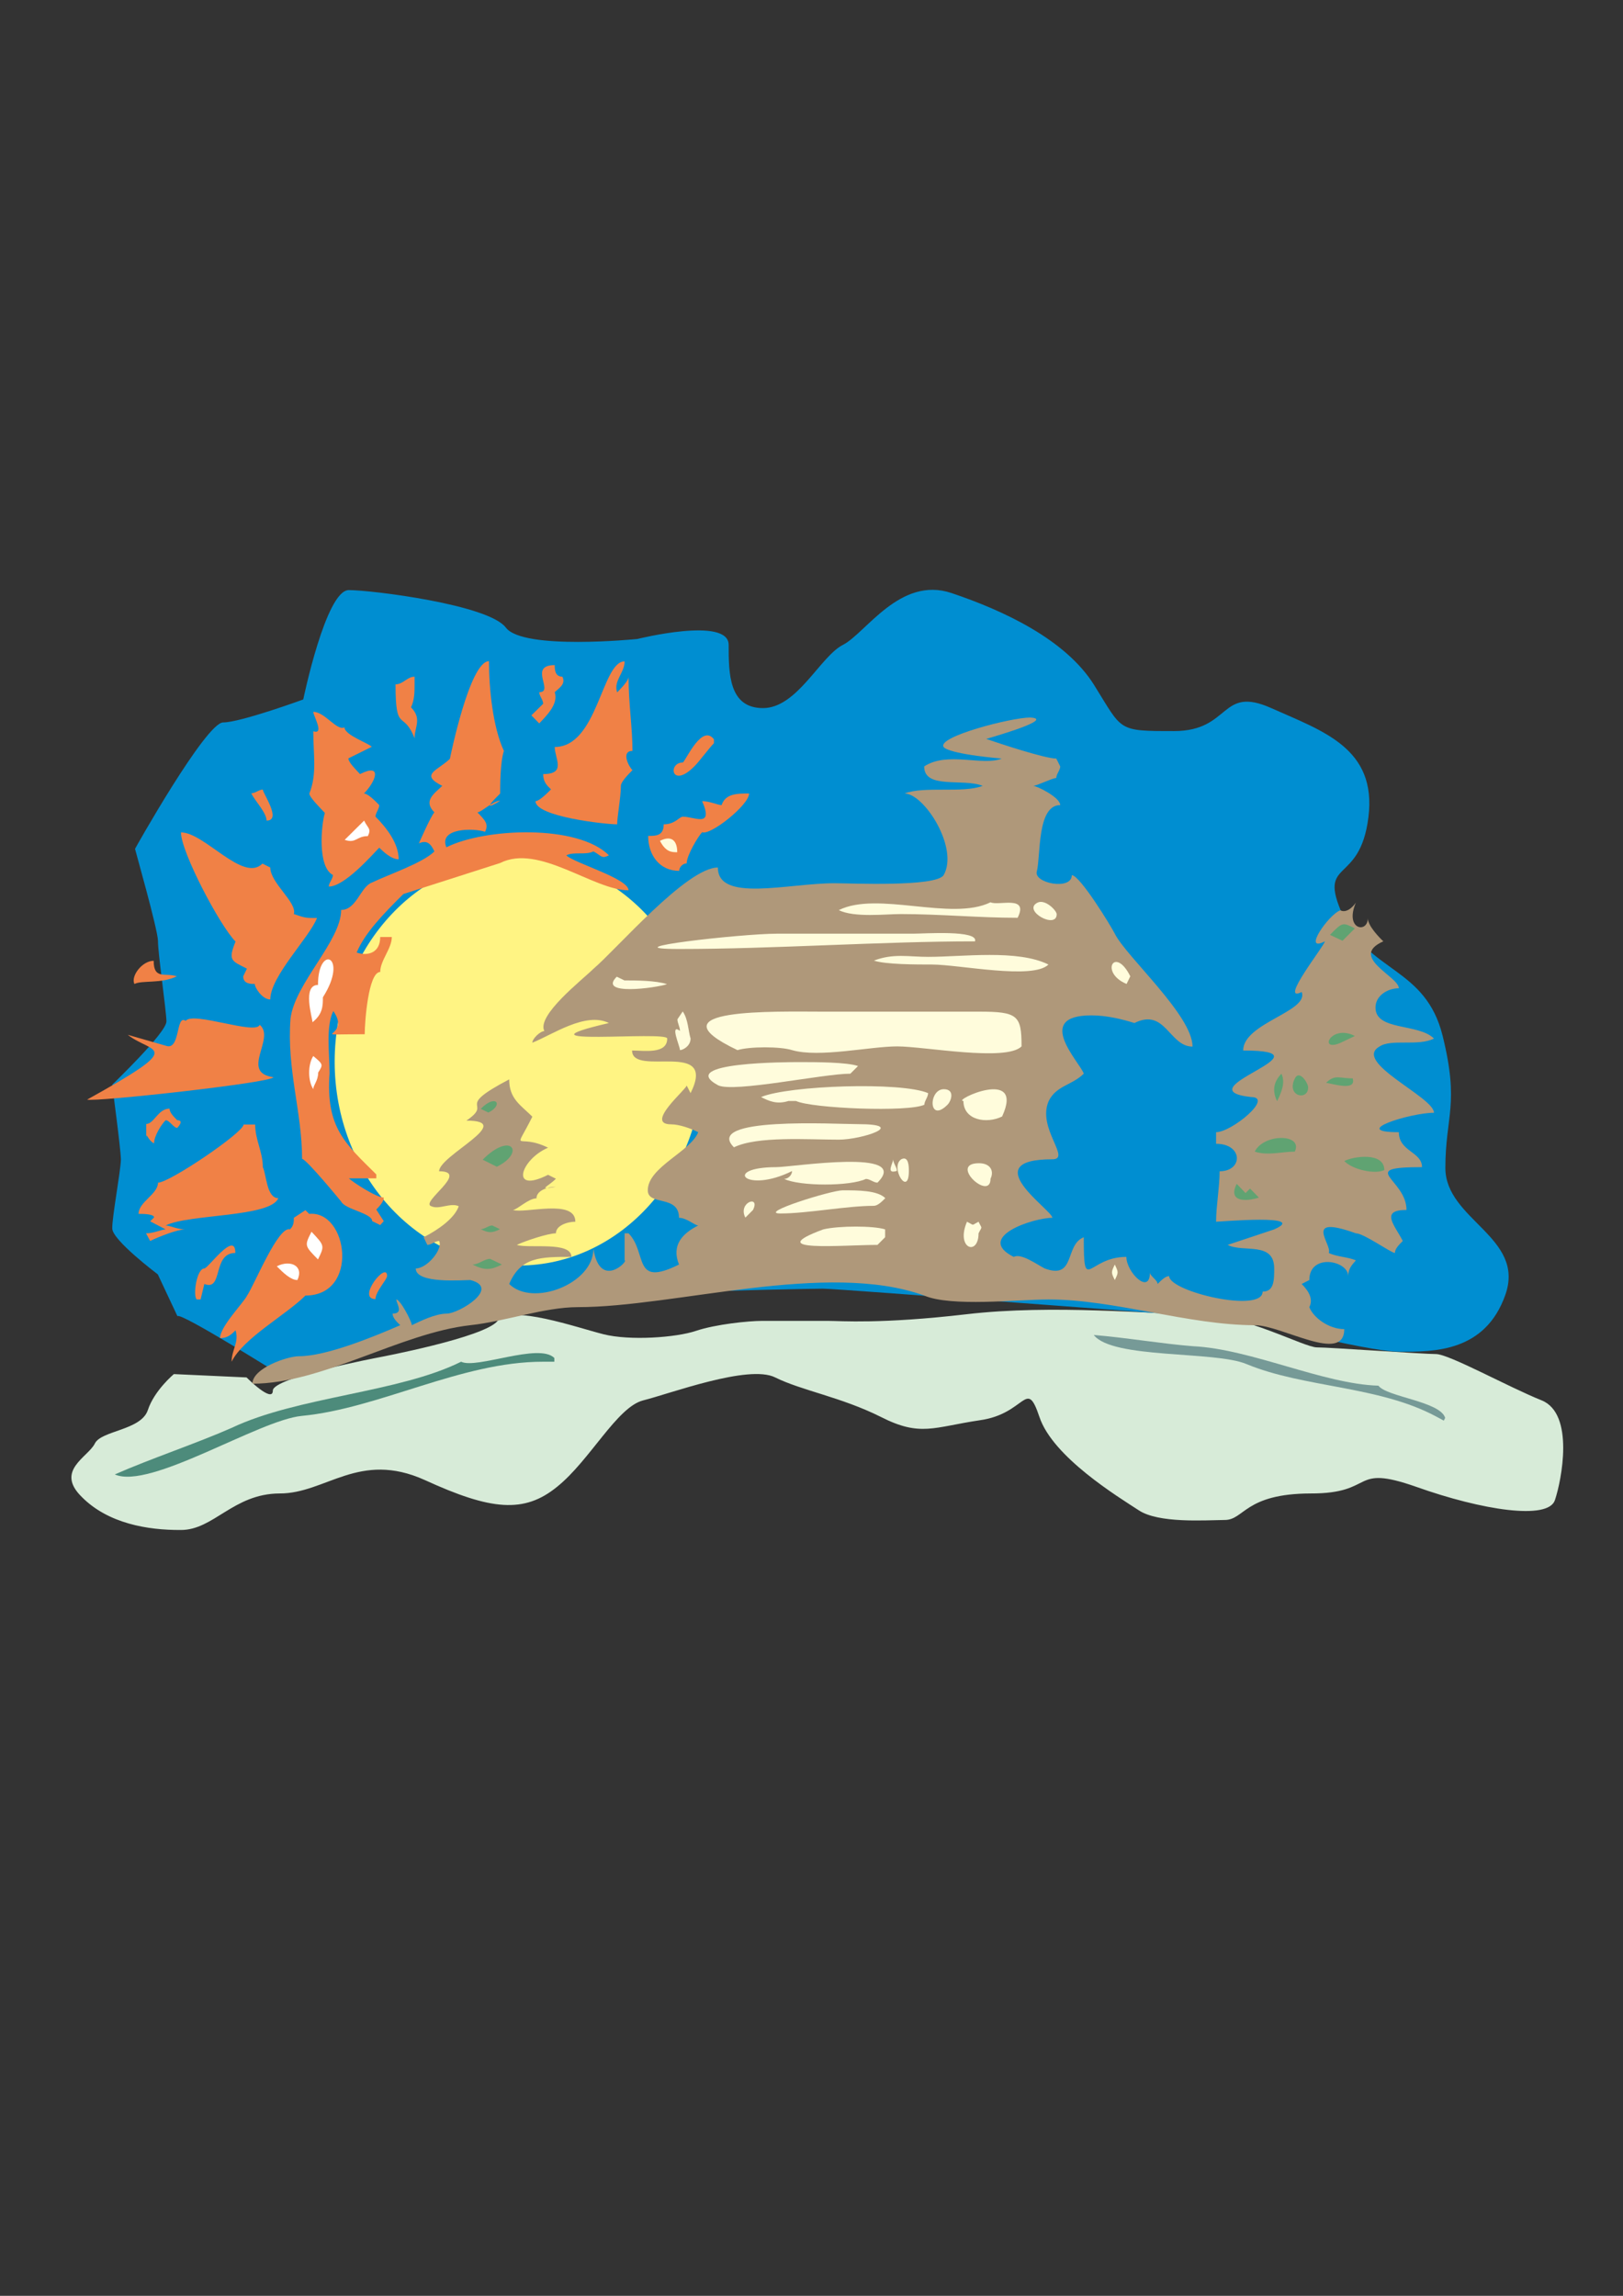 <?xml version="1.0" encoding="utf-8"?>
<!-- Created by UniConvertor 2.0rc4 (https://sk1project.net/) -->
<svg xmlns="http://www.w3.org/2000/svg" height="841.89pt" viewBox="0 0 595.276 841.89" width="595.276pt" version="1.1" xmlns:xlink="http://www.w3.org/1999/xlink" id="0d33b1b0-f611-11ea-91e4-dcc15c148e23">

<rect x="0" y="0" width="595.276" height="841.89" fill="#333333" stroke="none"/>

<g>
	<path style="fill:#d7ebd8;" d="M 90.422,505.113 L 63.782,503.889 C 63.782,503.889 56.582,509.865 54.206,517.137 51.686,524.553 37.07,524.553 34.766,529.377 32.318,534.345 20.15,539.241 29.942,548.889 39.59,558.681 54.134,561.129 66.302,561.057 78.326,561.129 85.598,547.737 102.518,547.665 119.51,547.737 131.678,531.825 155.87,542.769 180.062,553.857 192.23,555.081 204.326,545.217 216.422,535.497 226.214,516.057 235.862,513.537 245.51,511.161 274.598,500.217 284.318,505.113 294.038,509.937 308.51,512.313 323.054,519.585 337.598,527.001 342.422,523.329 359.414,520.809 376.406,518.433 376.334,505.041 381.23,519.585 386.126,534.345 410.318,549.033 417.59,553.785 424.862,558.681 441.854,557.457 449.126,557.385 456.398,557.457 456.47,547.737 480.662,547.665 504.854,547.737 495.134,536.721 519.398,545.217 543.662,553.857 567.854,557.529 570.302,550.113 572.75,542.841 577.574,518.505 565.478,513.537 553.382,508.713 531.494,496.545 526.67,496.545 521.846,496.545 487.862,494.097 483.038,494.097 478.214,494.097 456.326,481.929 439.406,481.929 422.486,481.929 386.126,478.257 354.59,481.929 323.054,485.601 308.51,484.377 303.686,484.377 298.862,484.377 284.39,484.377 279.494,484.377 274.598,484.377 262.502,485.601 255.23,488.049 247.958,490.497 231.038,491.721 221.318,489.273 211.598,486.825 187.334,478.257 182.51,484.377 177.686,490.497 138.878,497.769 138.878,497.769 138.878,497.769 100.07,505.113 100.07,509.937 100.07,514.761 90.422,505.113 90.422,505.113 L 90.422,505.113 Z" />
	<path style="fill:#008ed1;" d="M 65.078,482.649 L 57.878,467.313 C 57.878,467.313 41.102,454.713 41.174,450.465 41.102,446.217 44.27,429.441 44.342,425.193 44.27,420.945 41.102,397.761 41.174,397.761 41.102,397.761 60.974,378.825 61.046,374.577 60.974,370.329 57.878,349.305 57.95,345.057 57.878,340.809 49.454,311.289 49.526,311.289 49.454,311.289 75.518,264.921 81.854,264.921 88.19,264.921 111.23,256.497 111.23,256.497 111.23,256.497 119.51,216.393 127.934,216.393 136.358,216.393 179.198,221.721 185.534,230.145 191.87,238.569 233.774,234.321 233.774,234.321 233.774,234.321 267.254,225.969 267.254,236.481 267.254,246.993 267.326,259.665 279.854,259.665 292.382,259.665 300.806,240.729 309.158,236.481 317.51,232.233 330.11,211.137 348.974,217.473 367.838,223.809 390.806,234.393 401.318,251.241 411.83,268.089 409.67,268.089 430.622,268.089 451.574,268.089 447.398,251.241 466.262,259.665 485.126,268.089 505.07,274.353 501.902,299.697 498.734,325.041 483.038,314.457 492.47,335.553 501.902,356.649 522.854,354.561 529.118,379.833 535.382,405.105 530.126,409.281 530.126,428.289 530.126,447.297 559.502,453.633 552.158,474.729 544.814,495.753 526.022,495.753 513.422,495.681 500.822,495.753 454.814,483.153 448.478,483.153 442.142,483.153 308.078,472.569 301.814,472.569 295.55,472.569 188.774,474.657 180.35,478.905 171.926,483.153 102.806,504.177 102.806,504.105 102.806,504.177 66.158,481.065 65.078,482.649 L 65.078,482.649 Z" />
	<path style="fill:#fff483;" d="M 190.286,314.457 C 227.51,314.457 257.822,348.081 257.822,389.337 257.822,430.449 227.51,464.073 190.286,464.073 153.062,464.073 122.75,430.449 122.75,389.337 122.75,348.081 153.062,314.457 190.286,314.457 L 190.286,314.457 Z" />
	<path style="fill:#f08146;" d="M 137.726,299.481 C 137.726,298.113 139.094,296.673 139.094,295.233 137.726,293.793 134.918,290.985 133.478,290.985 137.726,286.737 140.534,279.609 132.038,283.857 130.67,282.345 127.79,279.609 127.79,278.097 L 136.358,273.849 C 134.918,272.409 126.35,269.529 126.35,266.721 123.542,268.161 119.15,261.033 114.902,261.033 114.902,262.473 119.15,269.529 114.902,268.161 114.902,276.657 116.342,283.857 113.462,290.985 113.462,292.425 117.854,296.673 119.15,298.113 117.854,302.289 116.342,317.913 122.102,320.865 122.102,322.305 120.59,323.745 120.59,325.113 126.35,325.113 136.358,313.665 139.094,310.857 140.534,312.225 143.414,315.105 146.222,315.105 146.222,309.417 141.974,303.729 137.726,299.481 L 137.726,299.481 Z" />
	<path style="fill:#ffffff;" d="M 134.918,306.609 C 130.67,306.609 130.67,309.417 126.422,307.977 L 133.55,300.921 C 134.918,303.801 136.286,303.801 134.918,306.609 L 134.918,306.609 Z" />
	<path style="fill:#f08146;" d="M 74.942,465.153 C 72.134,465.153 70.694,475.089 72.134,476.529 L 73.574,476.529 74.942,470.841 C 81.998,473.649 77.75,459.465 86.318,459.465 86.318,450.969 76.31,465.153 74.942,465.153 L 74.942,465.153 Z" />
	<path style="fill:#f08146;" d="M 65.006,410.793 C 63.638,409.425 62.198,407.985 62.198,406.545 57.95,406.545 56.51,412.161 53.63,412.161 L 53.63,419.289 C 53.63,413.601 53.63,417.849 56.51,419.289 56.51,416.481 59.318,412.161 60.758,410.793 62.198,410.793 63.638,413.601 65.006,413.601 65.006,413.601 67.814,410.793 65.006,410.793 L 65.006,410.793 Z" />
	<path style="fill:#f08146;" d="M 89.198,358.017 C 89.198,360.825 92.006,360.825 93.446,360.825 93.446,362.265 96.254,366.513 99.134,366.513 99.134,358.017 113.462,343.833 116.27,336.633 112.022,336.633 112.022,336.633 107.774,335.193 109.07,330.945 99.134,323.817 99.134,318.129 L 96.254,316.689 C 89.198,323.817 75.014,305.241 66.374,305.241 66.374,312.441 80.702,339.585 86.39,345.273 83.51,352.329 84.95,352.329 90.566,355.209 L 89.198,358.017 Z" />
	<path style="fill:#f08146;" d="M 100.286,395.025 C 87.83,393.297 101.222,380.697 95.246,375.801 93.878,379.689 70.766,370.761 68.102,374.361 64.43,371.769 66.23,385.377 60.902,383.505 L 46.862,379.473 C 55.934,386.601 68.894,382.713 31.958,403.233 34.766,404.169 99.782,397.041 100.286,395.025 L 100.286,395.025 Z" />
	<path style="fill:#f08146;" d="M 56.366,352.329 C 52.118,352.329 47.87,358.017 49.31,360.825 52.118,359.385 59.174,360.825 64.862,358.017 60.614,356.577 56.366,359.385 56.366,352.329 L 56.366,352.329 Z" />
	<path style="fill:#f08146;" d="M 96.398,289.545 C 95.03,289.545 93.59,290.913 92.15,290.913 93.59,293.793 97.766,298.041 97.766,300.921 103.454,300.921 96.398,290.913 96.398,289.545 L 96.398,289.545 Z" />
	<path style="fill:#f08146;" d="M 152.054,250.953 L 152.054,248.145 C 149.318,248.145 147.878,250.953 145.07,250.953 145.07,269.313 147.95,260.097 152.054,270.753 152.054,266.505 154.862,263.625 150.758,259.377 152.054,256.569 152.054,253.689 152.054,250.953 L 152.054,250.953 Z" />
	<path style="fill:#f08146;" d="M 206.27,248.145 C 203.462,248.145 203.462,245.337 203.462,243.897 193.526,243.897 203.462,253.833 197.774,253.833 197.774,255.201 199.214,256.641 199.214,258.081 L 194.894,262.329 197.774,265.281 C 200.582,262.329 204.902,258.081 203.462,253.833 204.902,252.393 207.638,250.953 206.27,248.145 L 206.27,248.145 Z" />
	<path style="fill:#f08146;" d="M 250.478,279.609 C 244.79,279.609 246.23,289.545 254.726,280.977 256.166,279.609 260.414,273.921 261.854,272.553 L 261.854,271.113 C 257.534,265.425 251.846,278.241 250.478,279.609 L 250.478,279.609 Z" />
	<path style="fill:#f08146;" d="M 250.478,299.481 C 249.11,299.481 247.67,302.289 243.422,302.289 243.422,306.537 240.542,306.537 237.734,306.537 237.734,313.665 241.982,319.353 249.11,319.353 249.11,317.913 250.478,316.617 251.846,316.617 251.846,313.665 256.166,306.537 257.534,305.169 260.414,306.537 274.742,295.233 274.742,290.985 270.35,290.985 266.102,290.985 264.662,295.233 263.222,295.233 260.414,293.793 257.534,293.793 261.854,303.729 254.726,299.481 250.478,299.481 L 250.478,299.481 Z" />
	<path style="fill:#fffcdc;" d="M 248.39,312.513 C 246.374,312.513 244.214,312.513 242.054,308.337 246.374,306.177 248.39,308.337 248.39,312.513 L 248.39,312.513 Z" />
	<path style="fill:#f08146;" d="M 227.726,288.105 C 227.726,286.737 230.534,283.857 231.974,282.417 230.534,281.049 227.726,275.361 231.974,275.361 231.974,266.721 230.534,258.153 230.534,248.217 230.534,249.657 227.726,252.465 226.358,253.905 224.918,249.657 229.094,246.777 229.094,242.529 220.67,242.529 219.23,273.921 203.462,273.921 203.462,278.169 207.854,283.857 199.214,283.857 199.214,286.737 200.654,288.105 202.094,289.473 200.654,290.913 197.774,293.793 196.406,293.793 196.406,299.481 222.038,302.289 226.358,302.289 226.358,299.481 227.726,292.353 227.726,288.105 L 227.726,288.105 Z" />
	<path style="fill:#f08146;" d="M 183.446,290.985 C 183.446,288.177 183.446,279.609 184.814,275.361 180.782,266.721 179.342,252.537 179.342,242.457 172.214,242.457 165.014,278.241 165.014,278.241 160.766,282.489 153.638,283.929 162.206,288.177 159.326,290.985 155.078,293.649 159.326,297.897 157.958,299.337 153.638,309.273 153.638,309.273 156.518,307.977 157.958,309.273 159.326,312.225 155.078,316.473 142.262,320.793 136.502,323.601 132.254,325.041 130.814,333.681 125.126,333.681 125.126,345.057 108.062,360.681 106.55,373.569 105.11,392.073 110.798,407.769 110.798,424.977 112.31,424.977 125.126,440.601 125.126,440.601 126.566,443.553 136.502,444.849 136.502,447.801 L 139.454,449.241 140.75,447.801 138.014,443.553 C 139.454,442.041 140.75,440.601 140.75,439.161 138.014,439.161 129.374,433.473 127.934,432.105 L 138.014,432.105 138.014,430.665 C 126.566,419.289 119.438,413.529 120.878,393.585 120.878,386.385 119.438,376.449 122.246,370.761 129.446,380.913 110.726,379.257 133.766,379.257 133.766,375.009 135.062,356.433 139.454,356.433 139.454,352.185 143.702,347.865 143.702,343.617 L 139.454,343.617 C 139.454,349.305 135.062,350.745 130.814,349.305 133.766,342.177 140.75,334.977 147.95,327.849 L 183.446,316.473 C 197.63,309.273 217.646,326.481 230.534,326.481 230.534,322.161 210.518,316.473 207.71,313.665 210.518,312.225 214.766,313.665 217.646,312.225 220.526,313.665 220.526,315.105 223.334,313.665 211.958,302.217 177.902,303.585 163.718,310.713 160.766,303.585 173.654,303.585 177.902,305.025 179.342,302.217 177.902,300.777 175.094,297.897 176.534,297.897 180.782,293.649 183.446,293.649 176.534,297.897 180.782,293.649 183.446,290.985 L 183.446,290.985 Z" />
	<path style="fill:#ffffff;" d="M 118.43,365.721 C 118.43,368.745 118.43,371.841 114.614,374.865 114.614,373.353 110.726,361.185 116.63,361.185 116.63,345.993 128.078,350.529 118.43,365.721 L 118.43,365.721 Z" />
	<path style="fill:#ffffff;" d="M 116.702,393.297 C 116.702,396.321 114.902,397.905 114.902,399.417 112.886,396.321 112.886,390.345 114.902,387.249 118.574,390.345 118.574,390.345 116.702,393.297 L 116.702,393.297 Z" />
	<path style="fill:#f08146;" d="M 96.398,428.001 C 96.398,422.313 93.59,418.065 93.59,412.377 L 89.342,412.377 C 89.342,415.257 62.198,433.689 57.95,433.689 57.95,437.937 50.822,440.745 50.822,445.137 52.262,445.137 56.51,445.137 56.51,446.433 L 55.07,447.873 60.758,450.825 C 59.318,450.825 56.51,452.265 53.558,452.265 L 55.07,455.073 C 57.95,453.633 65.078,450.825 67.886,450.825 65.078,450.825 62.198,449.385 60.758,449.385 69.326,445.137 99.206,446.433 102.086,439.377 97.766,439.377 97.766,430.809 96.398,428.001 L 96.398,428.001 Z" />
	<path style="fill:#f08146;" d="M 112.022,475.089 C 131.894,475.089 127.646,443.769 113.39,445.137 L 112.022,443.769 107.774,446.577 C 107.774,448.017 107.774,449.457 106.334,450.825 102.086,449.457 93.446,470.841 90.638,475.089 89.198,477.897 80.702,486.465 80.702,490.713 83.51,490.713 84.95,489.273 86.39,487.833 87.758,492.225 84.95,494.961 84.95,499.353 89.198,490.713 104.966,482.145 112.022,475.089 L 112.022,475.089 Z" />
	<path style="fill:#ffffff;" d="M 109.07,469.401 C 106.694,469.401 104.102,466.953 101.51,464.361 106.694,461.769 111.518,464.361 109.07,469.401 L 109.07,469.401 Z" />
	<path style="fill:#ffffff;" d="M 116.63,461.841 C 111.662,456.801 111.662,456.801 114.254,451.689 119.078,456.801 119.078,456.801 116.63,461.841 L 116.63,461.841 Z" />
	<path style="fill:#f08146;" d="M 141.974,467.889 C 141.974,462.201 130.598,476.385 137.726,476.385 137.726,473.577 141.974,469.257 141.974,467.889 L 141.974,467.889 Z" />
	<path style="fill:#4d8b7b;" d="M 199.07,499.353 L 203.318,499.353 203.318,497.985 C 197.702,492.297 174.806,502.161 169.118,499.353 146.294,510.729 109.214,512.097 84.95,523.617 72.062,529.305 54.998,534.993 42.11,540.681 54.998,546.441 94.886,520.737 110.654,519.225 139.166,516.489 169.118,499.353 199.07,499.353 L 199.07,499.353 Z" />
	<path style="fill:#769a97;" d="M 526.598,519.369 L 529.55,520.953 530.054,519.945 C 528.254,513.897 508.526,512.241 505.574,508.137 485.342,507.561 458.846,494.673 437.534,493.665 426.374,492.801 412.334,490.425 401.174,489.561 408.086,498.417 445.598,495.321 457.19,500.217 478.214,508.929 505.574,508.137 526.598,519.369 L 526.598,519.369 Z" />
	<path style="fill:#af987a;" d="M 211.958,479.337 C 247.598,479.337 303.254,462.201 338.966,475.089 348.902,479.337 373.166,476.529 384.614,476.529 408.878,476.529 435.95,485.961 460.214,485.961 470.222,485.961 493.046,500.289 493.046,487.401 487.358,487.401 481.67,483.153 480.23,479.337 481.67,476.529 480.23,473.649 477.422,470.841 L 480.23,469.401 C 480.23,459.465 494.486,462.201 494.486,467.961 494.486,465.153 495.998,463.713 497.294,462.201 494.486,460.905 490.238,460.905 487.358,459.465 488.798,456.513 477.422,445.137 497.294,452.265 500.246,452.265 510.182,459.465 511.622,459.465 511.622,457.953 513.062,456.513 514.502,455.073 511.622,449.385 505.934,443.697 515.87,443.697 515.87,432.249 497.294,428.001 521.558,428.001 521.558,422.313 513.062,422.313 513.062,415.185 494.486,415.185 517.31,408.057 525.95,408.057 525.95,402.297 495.998,389.481 505.934,383.793 510.182,380.841 520.19,383.793 525.95,380.841 520.19,375.153 504.494,378.105 504.494,369.465 504.494,365.217 508.814,362.409 513.062,362.409 513.062,358.089 494.486,350.889 507.374,345.201 505.934,343.833 501.686,339.513 501.686,336.705 501.686,342.393 493.046,340.953 497.294,331.017 497.294,331.017 494.486,335.265 491.606,333.825 487.358,335.265 477.422,349.593 485.918,345.201 485.918,346.641 468.782,368.097 477.422,363.777 480.23,370.905 455.966,375.153 455.966,385.233 490.238,385.233 433.142,399.417 458.846,402.297 467.342,402.297 451.718,415.185 446.03,415.185 L 446.03,419.433 C 455.966,419.433 455.966,429.513 447.326,429.513 447.326,435.201 446.03,442.329 446.03,448.017 447.326,448.017 480.23,445.137 467.342,450.825 L 450.278,456.513 C 455.966,459.465 467.342,455.073 467.342,465.153 467.342,469.401 467.342,473.649 463.094,473.649 463.094,481.713 428.822,473.649 428.822,467.961 427.454,467.961 426.014,469.401 424.574,470.841 424.574,469.401 421.766,467.961 421.766,466.593 421.766,475.089 413.126,466.593 413.126,460.905 398.87,460.905 397.502,475.089 397.502,453.705 390.374,456.513 394.622,469.401 383.174,465.153 380.294,463.713 374.606,459.465 371.798,460.905 357.47,453.705 378.926,446.577 385.982,446.577 385.982,443.697 357.47,425.121 385.982,425.121 393.11,425.121 380.294,413.745 384.614,403.809 387.422,398.049 393.11,398.049 397.502,393.729 396.062,389.481 378.926,372.345 400.31,372.345 405.998,372.345 411.686,373.785 416.078,375.153 427.454,369.465 428.822,383.793 437.39,383.793 437.39,372.345 413.126,350.889 408.878,342.393 407.438,339.513 396.062,320.937 393.11,320.937 393.11,326.625 378.926,323.889 380.294,319.497 381.734,313.809 380.294,295.233 388.862,295.233 388.862,292.425 380.294,288.177 378.926,288.177 380.294,288.177 385.982,285.297 387.422,285.297 387.422,283.857 388.862,282.417 388.862,281.049 L 387.422,278.169 C 383.174,278.169 366.11,272.481 361.718,270.969 366.11,269.673 386.846,263.625 377.846,263.121 370.934,263.121 343.574,270.177 346.094,273.921 346.382,274.425 348.974,276.513 367.406,278.169 360.422,281.049 347.534,275.433 338.966,281.049 338.966,289.545 353.222,285.297 360.422,288.177 353.222,290.985 338.966,288.177 331.766,290.985 338.966,290.985 351.782,311.001 346.094,320.937 343.214,325.329 311.75,323.889 306.062,323.889 288.998,323.889 263.294,331.017 263.294,318.129 251.846,318.129 226.142,348.081 217.646,355.281 213.326,359.529 196.766,372.345 199.646,378.105 198.206,378.105 195.254,380.841 195.254,382.353 202.454,379.545 214.766,370.905 223.334,375.153 185.246,384.009 244.718,377.889 244.718,380.841 244.718,386.673 236.222,385.233 231.83,385.233 231.83,395.169 263.294,380.841 253.286,400.857 L 251.846,398.049 C 251.846,399.417 236.222,412.305 246.158,412.305 249.038,412.305 253.286,413.745 256.094,415.185 253.286,422.313 237.59,428.001 237.59,436.497 237.59,442.329 249.038,438.009 249.038,446.577 251.846,446.577 254.798,449.385 256.094,449.385 250.406,452.265 246.158,456.513 249.038,463.713 231.83,472.281 237.59,459.465 230.534,452.265 L 229.094,452.265 229.094,462.201 C 230.678,462.201 220.094,473.145 217.646,457.953 217.646,470.841 195.254,479.337 186.758,470.841 191.006,460.905 198.206,460.905 209.582,460.905 209.582,455.073 193.814,457.953 189.566,456.513 192.518,455.073 201.014,452.265 203.894,452.265 203.894,449.385 208.142,448.017 211.022,448.017 211.022,439.449 192.518,445.137 188.126,443.697 189.566,443.697 193.814,439.449 196.766,439.449 196.766,436.497 201.014,435.201 203.894,435.201 196.766,436.497 201.014,435.201 203.894,432.249 L 201.014,430.809 C 186.758,438.009 191.006,425.121 201.014,420.873 189.566,415.185 188.126,423.753 195.254,409.497 191.006,405.249 186.758,403.017 186.758,395.817 165.878,406.761 181.358,403.953 171.062,410.937 189.566,410.937 161.054,423.753 161.054,429.513 172.502,429.513 153.926,440.889 158.174,442.329 161.054,443.697 165.302,440.889 168.254,442.329 166.814,446.577 161.054,450.825 155.366,453.705 L 156.734,456.513 C 158.174,456.513 159.614,455.073 161.054,455.073 162.566,457.953 156.734,465.153 152.486,465.153 152.486,470.841 169.55,469.401 172.502,469.401 183.878,472.281 168.254,481.713 163.862,481.713 159.614,481.713 153.926,484.593 151.046,485.961 151.046,484.593 146.798,476.529 145.358,476.529 145.358,477.969 148.238,481.713 143.99,481.713 143.99,483.153 145.358,484.593 146.798,485.961 136.862,490.281 119.654,497.337 109.646,497.337 105.398,497.337 92.582,501.729 92.582,507.417 118.286,507.417 146.798,488.841 172.502,485.961 185.318,484.593 199.646,479.337 211.958,479.337 L 211.958,479.337 Z" />
	<path style="fill:#fffcdc;" d="M 276.182,443.697 L 273.374,446.505 C 270.494,440.889 278.99,438.009 276.182,443.697 L 276.182,443.697 Z" />
	<path style="fill:#fffcdc;" d="M 321.83,456.513 C 309.086,456.513 278.99,459.321 301.958,450.825 307.646,449.457 320.462,449.457 324.638,450.825 L 324.638,453.705 321.83,456.513 Z" />
	<path style="fill:#fffcdc;" d="M 320.462,442.185 C 310.526,442.185 296.198,444.993 286.262,444.993 277.622,444.993 304.838,436.497 309.086,436.497 314.774,436.497 321.83,436.497 324.71,439.377 323.27,440.817 321.83,442.185 320.462,442.185 L 320.462,442.185 Z" />
	<path style="fill:#fffcdc;" d="M 321.83,433.689 C 320.462,433.689 319.022,432.321 317.582,432.321 311.894,435.057 293.318,435.057 287.63,432.321 289.07,432.321 290.51,430.881 290.51,429.441 273.302,437.937 264.806,428.001 284.75,428.001 290.51,428.001 334.574,420.945 321.83,433.689 L 321.83,433.689 Z" />
	<path style="fill:#fffcdc;" d="M 307.646,417.921 C 296.27,417.921 277.694,416.553 269.198,420.729 257.822,409.425 306.278,412.233 314.702,412.233 333.278,412.233 316.142,417.921 307.646,417.921 L 307.646,417.921 Z" />
	<path style="fill:#fffcdc;" d="M 363.302,432.249 C 363.302,440.745 347.678,426.561 359.054,426.561 363.302,426.561 364.67,429.441 363.302,432.249 L 363.302,432.249 Z" />
	<path style="fill:#fffcdc;" d="M 358.91,452.265 C 358.91,460.761 350.414,457.953 354.662,448.017 357.542,449.457 356.102,449.457 358.91,448.017 360.278,450.897 360.278,449.457 358.91,452.265 L 358.91,452.265 Z" />
	<path style="fill:#fffcdc;" d="M 333.35,429.369 C 333.35,439.305 326.294,428.001 330.542,425.121 333.35,423.681 333.35,428.001 333.35,429.369 L 333.35,429.369 Z" />
	<path style="fill:#fffcdc;" d="M 328.958,429.369 C 324.71,430.737 327.59,426.561 327.59,425.121 327.59,426.561 328.958,428.001 328.958,429.369 L 328.958,429.369 Z" />
	<path style="fill:#fffcdc;" d="M 339.038,405.105 C 333.35,407.913 297.71,406.473 291.95,403.737 L 289.214,403.737 C 284.822,405.105 282.014,403.737 279.134,402.297 289.214,398.049 330.542,396.609 340.406,400.857 340.406,402.297 339.038,403.737 339.038,405.105 L 339.038,405.105 Z" />
	<path style="fill:#fffcdc;" d="M 367.55,409.425 C 361.862,412.233 353.366,410.793 353.366,403.737 348.974,403.737 376.046,390.993 367.55,409.425 L 367.55,409.425 Z" />
	<path style="fill:#fffcdc;" d="M 347.534,405.105 C 340.478,412.161 340.478,399.417 346.166,399.417 350.342,399.417 348.902,403.737 347.534,405.105 L 347.534,405.105 Z" />
	<path style="fill:#fffcdc;" d="M 311.894,393.729 C 301.958,393.729 269.054,400.785 263.366,397.977 247.742,389.481 289.07,389.481 293.318,389.481 299.15,389.481 310.526,389.481 314.702,390.921 L 311.894,393.729 Z" />
	<path style="fill:#fffcdc;" d="M 374.678,383.721 C 368.99,389.409 339.038,383.721 329.102,383.721 319.022,383.721 300.446,387.969 290.51,385.089 286.262,383.721 274.886,383.721 270.494,385.089 237.734,369.537 284.822,370.977 301.886,370.977 L 359.054,370.977 C 373.31,370.977 374.678,372.345 374.678,383.721 L 374.678,383.721 Z" />
	<path style="fill:#fffcdc;" d="M 253.286,380.841 C 253.286,383.649 250.406,385.089 249.398,385.089 249.398,383.649 245.51,375.153 249.398,378.033 249.398,376.593 248.462,375.153 248.462,373.785 L 250.406,370.905 C 252.422,373.785 252.422,378.033 253.286,380.841 L 253.286,380.841 Z" />
	<path style="fill:#fffcdc;" d="M 340.406,350.889 C 353.15,350.889 373.166,348.081 384.542,353.697 378.854,359.385 351.782,353.697 341.774,353.697 336.158,353.697 324.782,353.697 320.534,352.257 327.662,349.521 333.35,350.889 340.406,350.889 L 340.406,350.889 Z" />
	<path style="fill:#fffcdc;" d="M 357.614,345.201 C 323.414,345.201 283.382,348.009 249.182,348.009 222.038,348.009 272.006,342.393 284.822,342.393 L 334.79,342.393 C 339.038,342.393 358.982,340.953 357.614,345.201 L 357.614,345.201 Z" />
	<path style="fill:#fffcdc;" d="M 229.022,359.529 C 233.27,359.529 240.398,359.529 244.646,360.897 240.398,362.337 219.086,365.217 226.214,358.161 L 229.022,359.529 Z" />
	<path style="fill:#fffcdc;" d="M 373.238,336.561 C 359.054,336.561 344.726,335.193 330.398,335.193 324.71,335.193 313.334,336.561 307.646,333.753 321.902,326.625 348.974,337.929 363.302,330.873 366.182,332.313 377.486,328.065 373.238,336.561 L 373.238,336.561 Z" />
	<path style="fill:#fffcdc;" d="M 387.566,335.265 C 387.566,340.953 374.822,333.897 380.51,331.017 383.318,329.577 387.566,333.897 387.566,335.265 L 387.566,335.265 Z" />
	<path style="fill:#fffcdc;" d="M 414.566,358.017 L 413.198,360.825 C 403.19,356.649 408.878,346.641 414.566,358.017 L 414.566,358.017 Z" />
	<path style="fill:#fffcdc;" d="M 408.878,469.401 C 407.51,466.593 407.51,466.593 408.878,463.713 410.246,466.593 410.246,466.593 408.878,469.401 L 408.878,469.401 Z" />
	<path style="fill:#60a372;" d="M 180.566,449.385 L 183.374,450.753 C 180.566,452.193 179.198,452.193 176.318,450.753 177.758,450.753 179.198,449.385 180.566,449.385 L 180.566,449.385 Z" />
	<path style="fill:#60a372;" d="M 179.774,461.625 L 184.094,463.713 C 179.774,465.873 177.686,465.873 173.294,463.713 175.526,463.713 177.686,461.625 179.774,461.625 L 179.774,461.625 Z" />
	<path style="fill:#60a372;" d="M 179.126,407.985 L 176.318,406.617 C 181.934,400.929 184.814,405.177 179.126,407.985 L 179.126,407.985 Z" />
	<path style="fill:#60a372;" d="M 182.222,427.857 L 177.038,425.265 C 187.478,414.753 192.878,422.601 182.222,427.857 L 182.222,427.857 Z" />
	<path style="fill:#60a372;" d="M 461.726,439.161 C 456.83,440.745 450.278,440.745 453.59,434.121 L 456.83,437.505 458.486,435.849 461.726,439.161 Z" />
	<path style="fill:#60a372;" d="M 474.902,422.313 C 470.006,422.313 465.11,423.897 460.214,422.313 463.454,415.617 478.07,415.617 474.902,422.313 L 474.902,422.313 Z" />
	<path style="fill:#60a372;" d="M 507.734,429.081 C 504.494,430.665 496.286,429.081 493.046,425.769 496.286,424.041 507.734,422.313 507.734,429.081 L 507.734,429.081 Z" />
	<path style="fill:#60a372;" d="M 496.142,395.457 C 497.654,400.497 488.006,397.113 486.35,397.113 489.59,393.873 491.246,395.457 496.142,395.457 L 496.142,395.457 Z" />
	<path style="fill:#60a372;" d="M 479.798,398.769 C 479.798,403.809 471.662,402.081 474.902,395.529 476.558,392.073 479.798,397.185 479.798,398.769 L 479.798,398.769 Z" />
	<path style="fill:#60a372;" d="M 470.006,393.729 C 471.518,397.041 470.006,400.497 468.422,403.809 466.766,400.497 466.766,397.041 470.006,393.729 L 470.006,393.729 Z" />
	<path style="fill:#60a372;" d="M 492.398,382.065 C 483.11,386.673 487.79,375.225 496.934,379.905 L 492.398,382.065 Z" />
	<path style="fill:#60a372;" d="M 492.398,344.985 L 487.79,342.825 C 492.398,338.145 492.398,338.145 496.934,340.449 L 492.398,344.985 Z" />
</g>
</svg>